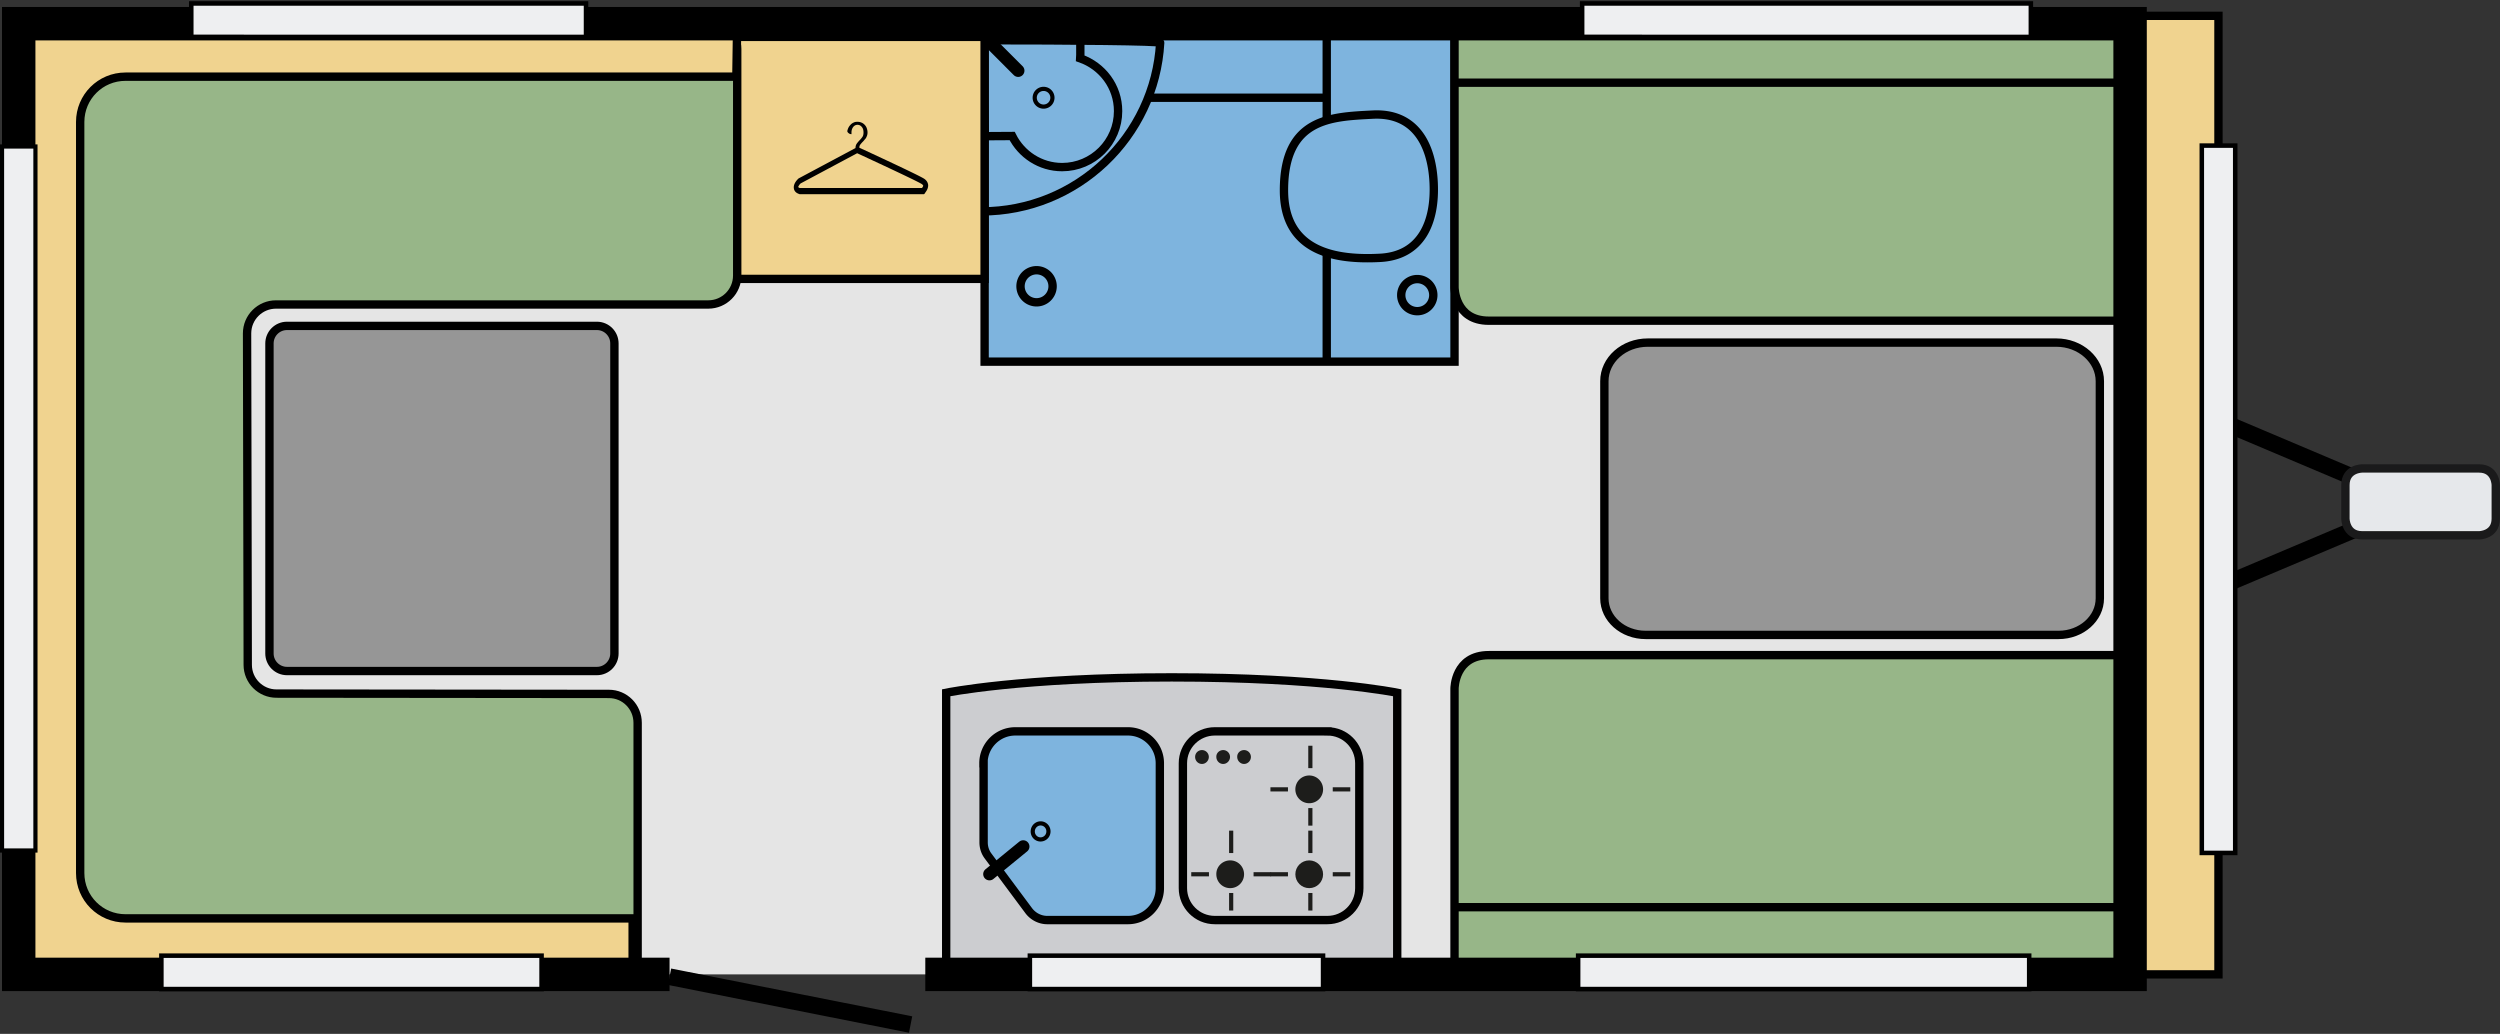 <svg xmlns="http://www.w3.org/2000/svg" viewBox="0 0 2290 947">
    <rect x="0" y="0" width="2290" height="947" fill="#333333" stroke="none"/>
    <path fill="none" stroke="#000" d="m113.5 30.07-5.7 15.55 36.81-15.55-36.81-15.56Zm0 0" transform="matrix(15.302 0 0 15.31 0 1.036)"/>
    <path fill="#e6e8eb" stroke="#1a1a1b" stroke-width=".5" d="M141.4 27.96s-1 0-1 1v2s0 1 1 1h7s1 0 1-1v-2s0-1-1-1Zm0 0" transform="matrix(15.302 0 0 15.31 0 1.036)"/>
    <path fill="#e5e5e5" d="M1186.395 892.531H17.137V21.703h1934.07v870.828H1408.43"/>
    <path fill="#cccdd0" stroke="#000" stroke-width=".5" d="M83.64 41.38s-4.46-.92-13.5-.92-13.5.92-13.5.92V57.6h27Zm0 0" transform="matrix(15.302 0 0 15.31 0 1.036)"/>
    <path fill="#7eb4de" stroke="#000" stroke-width=".5" d="M58.94 1.35h28.13v20.22H58.94Zm0 0" transform="matrix(15.302 0 0 15.31 0 1.036)"/>
    <path fill="none" stroke="#000" stroke-width=".5" d="M48.05 2.5c.33 5.62 5 10.08 10.7 10.08 5.71 0 10.38-4.46 10.7-10.09.02-.2-21.41-.2-21.4.01Zm0 0" transform="matrix(15.302 0 0 15.31 0 1.036)"/>
    <path fill="none" stroke="#000" stroke-width=".5" d="M66.93 6.58c0 1.85-1.5 3.35-3.35 3.35-1.31 0-2.44-.76-2.99-1.86l-1.63.01-.21-6.23h5.92v1.37l-.01.2c1.32.46 2.27 1.69 2.27 3.16Zm0 0" transform="matrix(15.302 0 0 15.31 0 1.036)"/>
    <path fill="#f0d38f" stroke="#000" stroke-width=".5" d="M132.2 58.23h.6V.88h-5.6v57.35ZM57.35 16.62h1.59V2.14H44.11v14.48Zm0 0" transform="matrix(15.302 0 0 15.31 0 1.036)"/>
    <path d="M844.54 172.2H732.522c-.918-.305-1.222-.766-1.375-.919.153-.613 1.07-2.14 2.141-3.215l51.875-27.71c6.887 3.214 53.711 24.804 59.066 28.171.918.614 1.38 1.223 1.38 1.38.152.609-.462 1.527-1.07 2.292m5.66-2.601c-.153-1.684-.919-4.133-3.825-5.97-5.508-3.523-51.266-24.651-59.223-28.323 0-1.227.309-2.145.918-2.91.614-.766 1.227-1.532 1.992-2.297.458-.457 1.07-1.07 1.528-1.684.46-.613 1.074-1.223 1.531-1.836.461-.766.766-1.531 1.07-2.297a8.834 8.834 0 0 0 .461-2.91c0-1.531-.304-2.906-.765-4.133-.457-1.226-1.223-2.297-1.989-3.062-.918-.918-1.836-1.531-3.062-1.989-1.223-.46-2.293-.613-3.52-.613-1.222 0-2.293.153-3.21.614-1.075.457-1.993 1.07-2.754 1.835-.766.766-1.532 1.684-1.993 2.602-.609 1.074-.918 2.145-1.222 3.367 0 .766.457 1.38 1.222 1.992.766.614 1.532.918 2.602.918v-1.531c0-2.144.613-3.828 1.684-5.203 1.07-1.227 2.296-1.84 3.828-1.84 1.527 0 2.906.613 3.976 1.992 1.07 1.223 1.531 2.907 1.531 5.051 0 1.684-.308 3.063-1.07 4.133-.765 1.074-1.531 1.992-2.297 2.758a29.739 29.739 0 0 0-2.754 3.215c-.765 1.07-1.226 2.449-1.226 4.132l-52.18 27.864-.152.156c-.766.766-4.742 4.437-4.133 8.879.309 2.449 1.988 4.285 4.898 5.203l.305.156h114.004l.613-.46c0-.614 3.364-3.677 3.211-7.81"/>
    <path fill="#969696" stroke="#000" stroke-width=".5" d="M98.51 37.92h24.72c1.36 0 2.47-.98 2.47-2.19V22.74c0-1.27-1.17-2.31-2.6-2.31H98.64c-1.44 0-2.6 1.03-2.6 2.31v12.99c0 1.21 1.1 2.19 2.47 2.19Zm0 0" transform="matrix(15.302 0 0 15.31 0 1.036)"/>
    <path fill="#97b688" stroke="#000" stroke-width=".5" d="M87.07 1.14v15.98s0 2 2.05 2h38.08V1.14Zm0 57.09v-17.1s0-2 2.05-2h38.08v19.1Zm0 0" transform="matrix(15.302 0 0 15.31 0 1.036)"/>
    <path fill="none" stroke="#000" stroke-width=".5" d="M87.07 4.88h40.13M87.07 54.21h40.13" transform="matrix(15.302 0 0 15.31 0 1.036)"/>
    <path fill="#97b688" stroke="#000" stroke-width=".5" d="m36.45 58.37-34.11-.02c-.95 0-1.72-.77-1.72-1.73V9.98h1.02V2.86c0-.95.77-1.73 1.73-1.73H42.4c.95 0 1.73.77 1.73 1.73v13.56c0 .95-.77 1.73-1.73 1.73H16.52c-.95 0-1.73.77-1.73 1.73l.04 19.83c0 .95.77 1.72 1.72 1.72l19.9.02c.95 0 1.72.77 1.72 1.73v15.56" transform="matrix(15.302 0 0 15.31 0 1.036)"/>
    <path fill="#f0d38f" stroke="#000" stroke-width=".5" d="M37.87 58.5H1.43V1.69l2.87-.63 39.83.08-.05 3.38H7.51c-1.5 0-2.71 1.21-2.71 2.71v44.94c0 1.5 1.21 2.71 2.71 2.71h30.36Zm0 0" transform="matrix(15.302 0 0 15.31 0 1.036)"/>
    <path fill="#969696" stroke="#000" stroke-width=".5" d="M35.73 40.08H17.18c-.58 0-1.05-.47-1.05-1.05V20.48c0-.58.47-1.05 1.05-1.05h18.55c.58 0 1.05.47 1.05 1.05v18.55c0 .58-.47 1.05-1.05 1.05Zm0 0" transform="matrix(15.302 0 0 15.31 0 1.036)"/>
    <path fill="none" stroke="#000" stroke-linecap="round" stroke-width=".75" d="m59.14 2.35 1.81 1.81" transform="matrix(15.302 0 0 15.31 0 1.036)"/>
    <path fill="none" stroke="#000" stroke-width=".25" d="M63 5.78a.53.53 0 1 1-1.06 0 .53.53 0 0 1 1.06 0Zm0 0" transform="matrix(15.302 0 0 15.31 0 1.036)"/>
    <path fill="none" stroke="#000" stroke-width=".5" d="M79.42 21.57V1.86M68.78 5.78h10.64" transform="matrix(15.302 0 0 15.31 0 1.036)"/>
    <path fill="#7eb4de" stroke="#000" stroke-width=".5" d="M85.8 17.59a.96.96 0 1 1-1.92 0 .96.96 0 0 1 1.92 0Zm-22.79-.53a.96.96 0 1 1-1.92 0 .96.96 0 0 1 1.92 0Zm19.59-1.7c2.48-.12 3.34-2.14 3.22-4.51-.12-2.37-1.18-4.19-3.65-4.06-2.47.13-5.3.19-5.31 4.51-.01 3.8 3.26 4.19 5.74 4.06ZM58.87 45.6c0-1.05.85-1.91 1.91-1.91h6.74c1.05 0 1.91.85 1.91 1.91v7.47c0 1.05-.85 1.91-1.91 1.91h-4.83c-.43 0-.84-.21-1.1-.55l-2.44-3.28c-.18-.24-.27-.52-.27-.82V45.6Zm0 0" transform="matrix(15.302 0 0 15.31 0 1.036)"/>
    <path fill="#cccdd0" stroke="#000" stroke-width=".5" d="M79.46 43.69h-6.74c-1.05 0-1.91.85-1.91 1.91v7.47c0 1.05.85 1.91 1.91 1.91h6.74c1.05 0 1.91-.85 1.91-1.91V45.6c0-1.06-.85-1.91-1.91-1.91Zm0 0" transform="matrix(15.302 0 0 15.31 0 1.036)"/>
    <path fill="#1d1d1b" d="M1199.246 788.117c7.04 0 12.703 5.668 12.703 12.707 0 7.043-5.664 12.711-12.703 12.711s-12.7-5.668-12.7-12.71c0-7.04 5.661-12.708 12.7-12.708"/>
    <path fill="none" stroke="#1d1d1b" stroke-width=".25" d="M76.05 52.24h1.05m2.68 0h1.05m-2.39-2.61v1.34m0 2.39v1.05" transform="matrix(15.302 0 0 15.31 0 1.036)"/>
    <path fill="#1d1d1b" d="M1199.246 710.344c7.04 0 12.703 5.664 12.703 12.707a12.674 12.674 0 0 1-12.703 12.707 12.67 12.67 0 0 1-12.7-12.707 12.67 12.67 0 0 1 12.7-12.707m-59.68-23.27c3.52 0 6.274 2.906 6.274 6.278 0 3.52-2.906 6.43-6.274 6.43-3.363 0-6.273-2.91-6.273-6.43-.152-3.524 2.754-6.278 6.273-6.278m-38.562 0c3.52 0 6.277 2.906 6.277 6.278 0 3.52-2.91 6.43-6.277 6.43-3.52 0-6.274-2.91-6.274-6.43 0-3.524 2.754-6.278 6.274-6.278m19.437 0c3.52 0 6.274 2.906 6.274 6.278 0 3.52-2.91 6.43-6.274 6.43-3.52 0-6.277-2.91-6.277-6.43-.152-3.524 2.758-6.278 6.277-6.278"/>
    <path fill="none" stroke="#1d1d1b" stroke-width=".25" d="M76.05 47.16h1.05m2.68 0h1.05m-2.39-2.61v1.34m0 2.39v1.05" transform="matrix(15.302 0 0 15.31 0 1.036)"/>
    <path fill="#1d1d1b" d="M1126.867 788.117c7.04 0 12.7 5.668 12.7 12.707 0 7.043-5.66 12.711-12.7 12.711a12.678 12.678 0 0 1-12.703-12.71c-.152-7.04 5.664-12.708 12.703-12.708"/>
    <path fill="none" stroke="#1d1d1b" stroke-width=".25" d="M71.31 52.24h1.06m2.67 0h1.05m-2.39-2.61v1.34m0 2.39v1.05" transform="matrix(15.302 0 0 15.31 0 1.036)"/>
    <path fill="none" stroke="#000" stroke-linecap="round" stroke-width=".75" d="m59.23 52.23 2.02-1.65" transform="matrix(15.302 0 0 15.31 0 1.036)"/>
    <path fill="none" stroke="#000" stroke-width=".25" d="M62.77 49.68c0 .26-.215.47-.48.47a.475.475 0 0 1-.48-.47c0-.26.215-.47.48-.47s.48.21.48.47Zm0 0" transform="matrix(1.657 -15.22 15.212 1.658 94.247 1627.268)"/>
    <path fill="none" stroke="#000" d="m54.51 61.23-14.43-2.86" transform="matrix(15.302 0 0 15.31 0 1.036)"/>
    <path fill="none" stroke="#000" stroke-miterlimit="10" stroke-width="2" d="M40.08 58.23H1.12V1.35h126.39v56.88H55.39" transform="matrix(15.302 0 0 15.31 0 1.036)"/>
    <path fill="#eeeff1" stroke="#000" stroke-width=".25" d="M-19.94 28.75h42.12v2h-42.12Zm0 0" transform="matrix(0 -15.31 15.302 0 -438.075 473.774)"/>
    <path fill="#eeeff1" stroke="#000" stroke-width=".271" d="M94.71.14h26.86v2H94.71Zm0 0" transform="matrix(15.302 0 0 15.31 0 1.036)"/>
    <path fill="#eeeff1" stroke="#000" stroke-width=".271" d="M111.64 28.8h42.32v2h-42.32Zm0 0" transform="matrix(0 -15.31 15.302 0 1576.154 2490.52)"/>
    <path fill="#eeeff1" stroke="#000" stroke-width=".271" d="M11.45.14h23.63v2H11.45Zm83.02 56.97h27v2h-27Zm-32.82 0H79.2v2H61.65Zm-51.99 0h22.76v2H9.66Zm0 0" transform="matrix(15.302 0 0 15.31 0 1.036)"/>
</svg>
